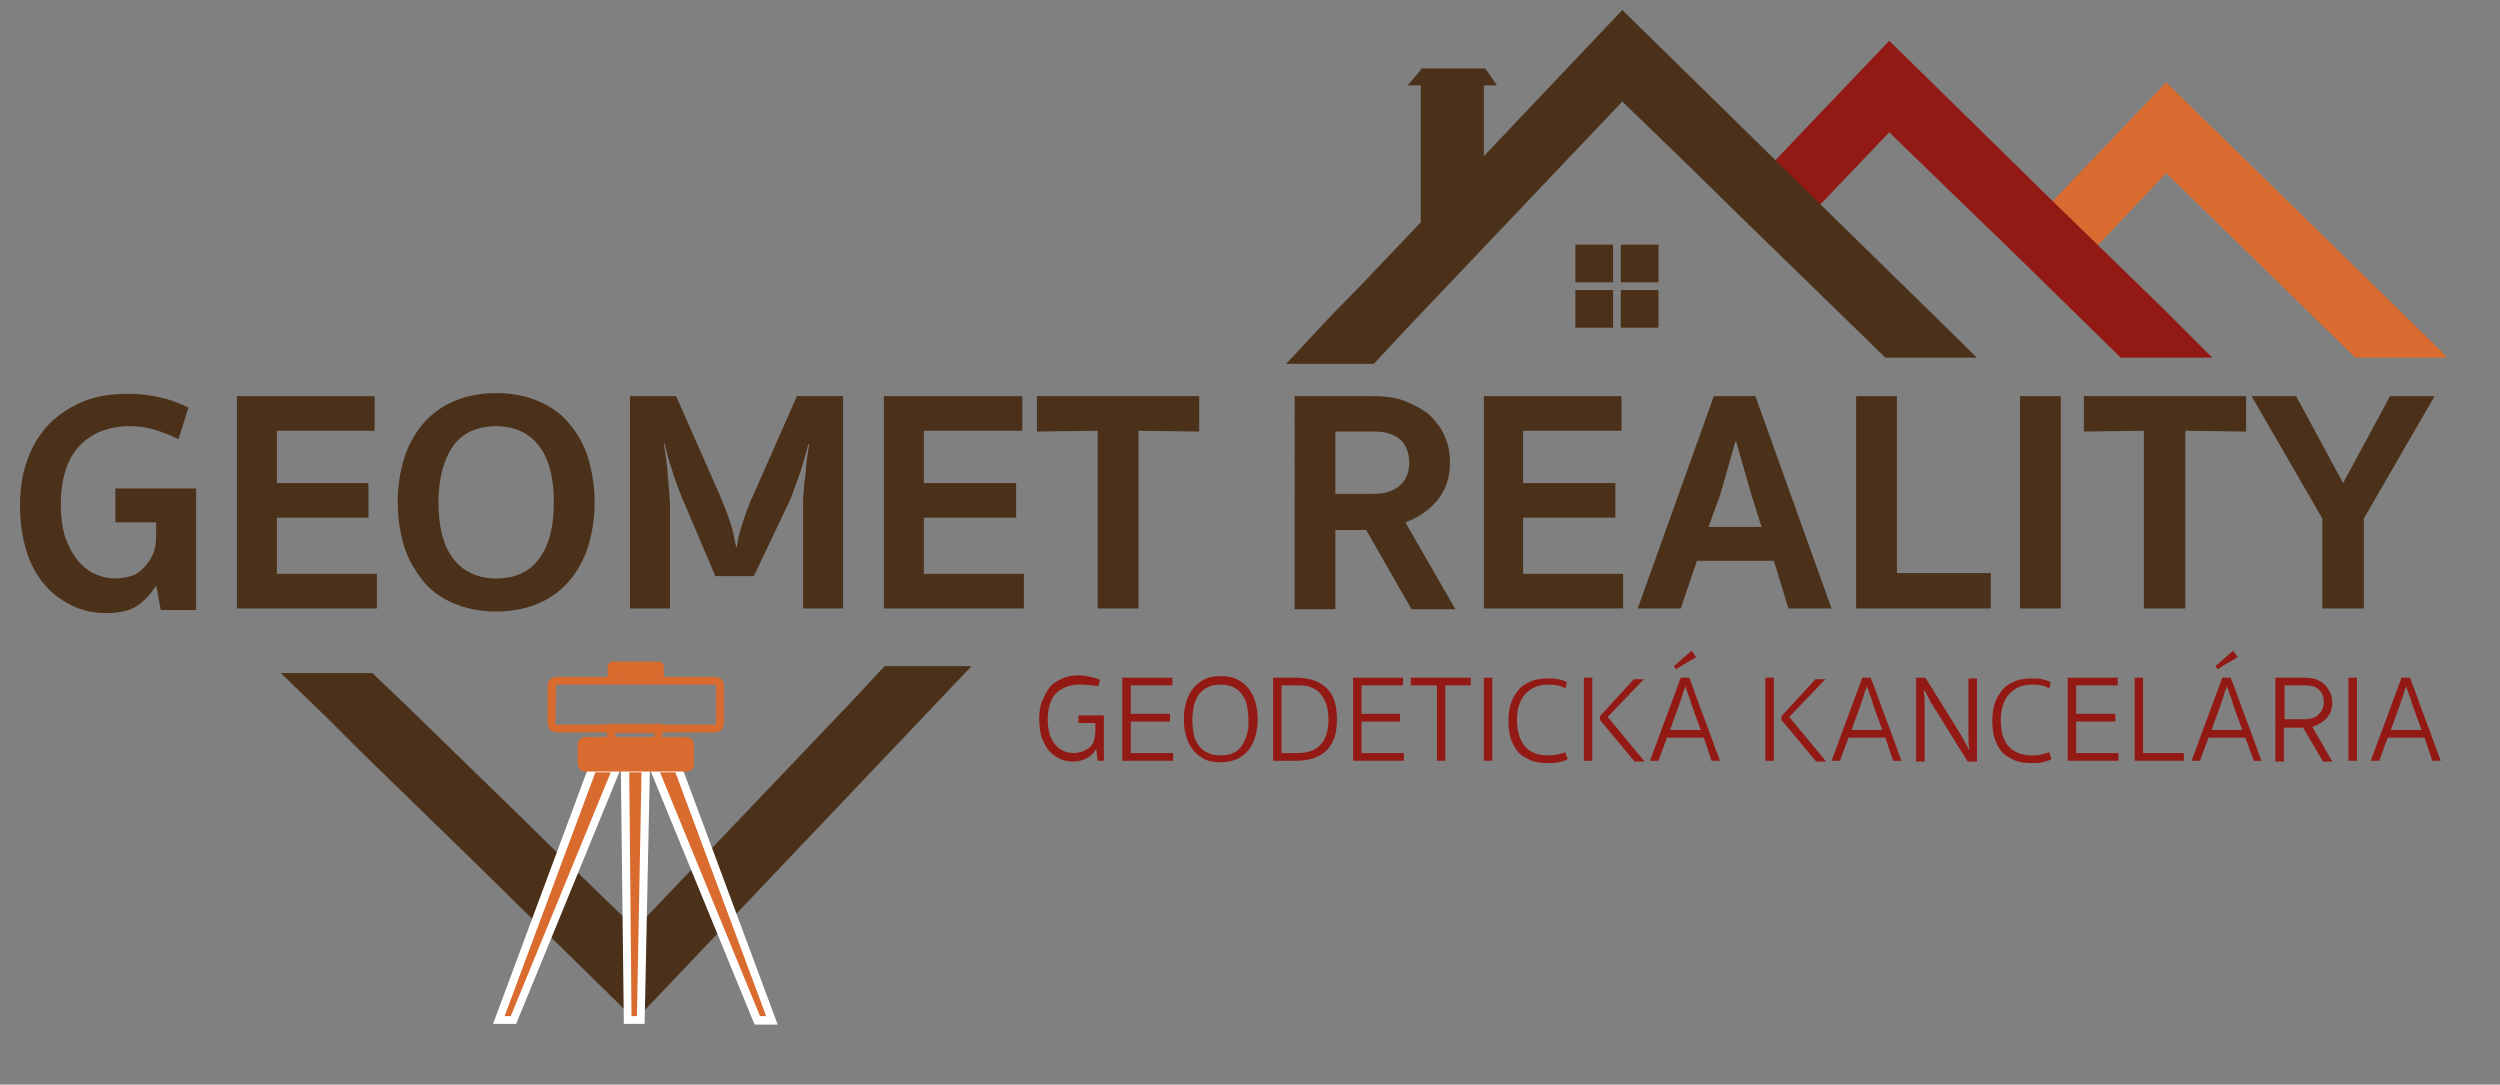 <?xml version="1.0" encoding="utf-8"?>
<!-- Generator: Adobe Illustrator 21.0.0, SVG Export Plug-In . SVG Version: 6.00 Build 0)  -->
<svg version="1.1" id="Layer_1" xmlns="http://www.w3.org/2000/svg" xmlns:xlink="http://www.w3.org/1999/xlink" x="0px" y="0px"
	 viewBox="0 0 325 141" enable-background="new 0 0 325 141" xml:space="preserve">
<rect x="0" y="0" width="325" height="141" fill="#808080" stroke="none"/>
<path fill="#4C311A" d="M16.9,55.4c-2.8,0-5,0.9-6.6,2.6c-1.6,1.7-2.4,4.3-2.4,7.7c0,1.4,0.2,2.8,0.5,3.9c0.4,1.2,0.9,2.2,1.5,3
	c0.6,0.8,1.4,1.5,2.2,1.9s1.8,0.7,2.8,0.7c0.7,0,1.4-0.1,2.1-0.3c0.7-0.2,1.2-0.6,1.7-1.1c0.5-0.5,0.9-1.1,1.2-1.8
	c0.3-0.7,0.4-1.6,0.4-2.5v-1.6H15v-4.4h10.5v15.8h-4.6l-0.6-3.2c-0.6,1-1.4,1.9-2.4,2.6c-1,0.7-2.4,1-4,1c-1.7,0-3.2-0.3-4.6-1
	c-1.4-0.7-2.6-1.6-3.6-2.8c-1-1.2-1.8-2.7-2.3-4.4c-0.5-1.7-0.8-3.6-0.8-5.7c0-2.3,0.3-4.3,1-6.1c0.6-1.8,1.6-3.3,2.8-4.6
	c1.2-1.2,2.7-2.2,4.4-2.9c1.7-0.7,3.6-1,5.8-1c2.9,0,5.6,0.6,7.9,1.8l-1.3,4.1c-1-0.5-2-0.9-3-1.2C18.9,55.5,17.9,55.4,16.9,55.4z"
	/>
<polygon fill="#4C311A" points="30.8,51.5 48.7,51.5 48.7,56 36,56 36,62.8 47.9,62.8 47.9,67.3 36,67.3 36,74.6 49,74.6 49,79.1 
	30.8,79.1 "/>
<path fill="#4C311A" d="M51.7,65.3c0-2,0.3-3.9,0.8-5.6c0.5-1.7,1.4-3.3,2.4-4.5s2.4-2.3,4-3c1.6-0.7,3.5-1.1,5.6-1.1
	c2.1,0,4,0.4,5.6,1.1c1.6,0.7,3,1.7,4,3c1.1,1.3,1.9,2.8,2.4,4.5c0.5,1.7,0.8,3.6,0.8,5.6c0,2-0.3,3.9-0.8,5.6
	c-0.5,1.7-1.4,3.3-2.4,4.5c-1.1,1.3-2.4,2.3-4,3s-3.5,1.1-5.6,1.1c-2.1,0-4-0.4-5.6-1.1s-3-1.7-4-3s-1.9-2.8-2.4-4.5
	C52,69.2,51.7,67.3,51.7,65.3z M57,65.3c0,3.1,0.6,5.6,1.9,7.3c1.3,1.7,3.2,2.6,5.6,2.6c2.5,0,4.4-0.9,5.6-2.6
	c1.3-1.7,1.9-4.2,1.9-7.3c0-3.1-0.6-5.6-1.9-7.3c-1.3-1.7-3.2-2.6-5.6-2.6c-2.5,0-4.4,0.9-5.6,2.6C57.7,59.7,57,62.2,57,65.3z"/>
<path fill="#4C311A" d="M93,74.9l-4.3-10.1c-0.5-1.3-1-2.5-1.3-3.6c-0.4-1.1-0.7-2.3-1-3.5h-0.1c0.1,0.6,0.2,1.3,0.3,2
	c0.1,0.7,0.2,1.4,0.2,2.1c0.1,0.7,0.1,1.4,0.2,2c0,0.7,0.1,1.2,0.1,1.8v13.5h-5.2V51.5h6l5.6,12.7c0.5,1.2,1,2.4,1.4,3.6
	c0.4,1.2,0.6,2.3,0.8,3.3h0.1c0.1-1,0.4-2.1,0.8-3.3c0.4-1.2,0.8-2.4,1.4-3.6l5.6-12.7h6v27.6h-5.2V65.6c0-0.5,0-1.1,0.1-1.8
	c0-0.7,0.1-1.3,0.2-2c0.1-0.7,0.1-1.4,0.2-2.1c0.1-0.7,0.2-1.4,0.3-2h-0.1c-0.3,1.2-0.7,2.4-1,3.5c-0.4,1.1-0.8,2.3-1.3,3.6L98,74.9
	H93z"/>
<polygon fill="#4C311A" points="114.9,51.5 132.9,51.5 132.9,56 120.1,56 120.1,62.8 132.1,62.8 132.1,67.3 120.1,67.3 120.1,74.6 
	133.1,74.6 133.1,79.1 114.9,79.1 "/>
<polygon fill="#4C311A" points="148,79.1 142.7,79.1 142.7,56 134.8,56.1 134.8,51.5 155.9,51.5 155.9,56.1 148,56 "/>
<path fill="#4C311A" d="M183.2,60.1c0-1.2-0.4-2.2-1.1-2.9c-0.8-0.7-1.9-1.1-3.4-1.1h-5.1v8.1h5.1c1.4,0,2.5-0.4,3.3-1.1
	C182.8,62.4,183.2,61.4,183.2,60.1z M188.5,60.1c0,1.9-0.5,3.5-1.6,4.9c-1.1,1.3-2.5,2.3-4.2,2.9l6.5,11.3h-5.7l-5.9-10.3h-4v10.3
	h-5.3V51.5h10.3c1.6,0,3,0.2,4.2,0.7s2.3,1.1,3.1,1.8c0.8,0.8,1.5,1.7,1.9,2.7C188.3,57.8,188.5,58.9,188.5,60.1z"/>
<polygon fill="#4C311A" points="192.9,51.5 210.8,51.5 210.8,56 198,56 198,62.8 210,62.8 210,67.3 198,67.3 198,74.6 211,74.6 
	211,79.1 192.9,79.1 "/>
<path fill="#4C311A" d="M222.1,68.5h6.9l-1.3-4.1l-2-7h-0.1l-2,7L222.1,68.5z M230.6,72.9h-10l-2.1,6.2h-5.6l9.9-27.6h5.4l9.9,27.6
	h-5.6L230.6,72.9z"/>
<polygon fill="#4C311A" points="241.3,51.5 246.6,51.5 246.6,74.5 258.8,74.5 258.8,79.1 241.3,79.1 "/>
<rect x="262.6" y="51.5" fill="#4C311A" width="5.3" height="27.6"/>
<polygon fill="#4C311A" points="284.1,79.1 278.7,79.1 278.7,56 270.9,56.1 270.9,51.5 292,51.5 292,56.1 284.1,56 "/>
<polygon fill="#4C311A" points="307.3,67.4 307.3,79.1 301.9,79.1 301.9,67.4 292.7,51.5 298.5,51.5 304.6,62.8 310.7,51.5 
	316.5,51.5 "/>
<path fill="#931914" d="M140.3,89c-0.6,0-1.2,0.1-1.7,0.3c-0.5,0.2-1,0.5-1.3,0.8c-0.4,0.4-0.6,0.9-0.8,1.4c-0.2,0.6-0.3,1.3-0.3,2
	c0,0.7,0.1,1.3,0.2,1.8c0.2,0.6,0.4,1,0.7,1.4s0.7,0.7,1.1,0.9c0.4,0.2,0.9,0.3,1.4,0.3c0.4,0,0.8-0.1,1.1-0.2
	c0.3-0.1,0.6-0.3,0.9-0.5c0.3-0.2,0.5-0.5,0.6-0.9c0.1-0.4,0.2-0.8,0.2-1.3V94h-2.2V93h3.3v5.9h-0.8l-0.2-1.6
	c-0.2,0.5-0.6,0.9-1.1,1.2c-0.5,0.3-1.1,0.5-1.8,0.5c-0.7,0-1.3-0.1-1.9-0.4c-0.6-0.3-1-0.6-1.4-1.1c-0.4-0.5-0.7-1.1-0.9-1.7
	c-0.2-0.7-0.3-1.4-0.3-2.3c0-0.9,0.1-1.7,0.4-2.4s0.6-1.3,1-1.8c0.4-0.5,1-0.8,1.6-1.1c0.7-0.3,1.4-0.4,2.2-0.4c0.6,0,1,0.1,1.5,0.2
	c0.4,0.1,0.8,0.2,1.2,0.4c0,0.1-0.1,0.3-0.1,0.4c-0.1,0.2-0.1,0.3-0.1,0.4C142,89.1,141.2,89,140.3,89z"/>
<polygon fill="#931914" points="145.9,88.1 152.4,88.1 152.4,89.1 147,89.1 147,92.8 152.1,92.8 152.1,93.8 147,93.8 147,97.9 
	152.5,97.9 152.5,98.9 145.9,98.9 "/>
<path fill="#931914" d="M158.7,99.1c-0.8,0-1.5-0.1-2.1-0.4c-0.6-0.3-1.1-0.7-1.5-1.2c-0.4-0.5-0.7-1.1-0.9-1.8
	c-0.2-0.7-0.3-1.4-0.3-2.2c0-0.8,0.1-1.5,0.3-2.2c0.2-0.7,0.5-1.3,0.9-1.8c0.4-0.5,0.9-0.9,1.5-1.2c0.6-0.3,1.3-0.4,2.1-0.4
	c0.8,0,1.5,0.1,2.1,0.4c0.6,0.3,1.1,0.7,1.5,1.2c0.4,0.5,0.7,1.1,0.9,1.8c0.2,0.7,0.3,1.4,0.3,2.2c0,0.8-0.1,1.5-0.3,2.2
	c-0.2,0.7-0.5,1.3-0.9,1.8c-0.4,0.5-0.9,0.9-1.5,1.2C160.2,98.9,159.5,99.1,158.7,99.1z M158.7,98.2c0.6,0,1.2-0.1,1.6-0.3
	c0.5-0.2,0.8-0.5,1.1-0.9c0.3-0.4,0.5-0.9,0.7-1.5c0.2-0.6,0.2-1.2,0.2-1.9c0-0.7-0.1-1.4-0.2-1.9c-0.1-0.6-0.4-1.1-0.7-1.5
	c-0.3-0.4-0.7-0.7-1.1-0.9c-0.5-0.2-1-0.3-1.6-0.3s-1.2,0.1-1.6,0.3c-0.5,0.2-0.8,0.5-1.2,0.9c-0.3,0.4-0.5,0.9-0.7,1.5
	c-0.1,0.6-0.2,1.2-0.2,1.9c0,0.7,0.1,1.4,0.2,1.9c0.1,0.6,0.4,1.1,0.7,1.5c0.3,0.4,0.7,0.7,1.2,0.9C157.5,98.1,158,98.2,158.7,98.2z
	"/>
<path fill="#931914" d="M172.7,93.5c0-0.8-0.1-1.4-0.3-2c-0.2-0.6-0.5-1-0.8-1.4c-0.4-0.4-0.8-0.6-1.3-0.8c-0.5-0.2-1.1-0.2-1.8-0.2
	h-1.9v8.8h1.9c1.4,0,2.4-0.3,3.1-1C172.3,96.2,172.7,95.1,172.7,93.5z M173.8,93.5c0,1.8-0.4,3.1-1.3,4c-0.9,0.9-2.2,1.4-4,1.4h-3
	V88.1h3c1.8,0,3.1,0.5,4,1.4C173.4,90.4,173.8,91.7,173.8,93.5z"/>
<polygon fill="#931914" points="175.9,88.1 182.4,88.1 182.4,89.1 177,89.1 177,92.8 182,92.8 182,93.8 177,93.8 177,97.9 
	182.5,97.9 182.5,98.9 175.9,98.9 "/>
<path fill="#931914" d="M187.9,89.1v9.8h-1.1v-9.8c-0.5,0-1.1,0-1.7,0c-0.6,0-1.1,0-1.7,0v-1h7.8v1L187.9,89.1z"/>
<rect x="192.9" y="88.1" fill="#931914" width="1.1" height="10.8"/>
<path fill="#931914" d="M201.3,89c-1.3,0-2.2,0.4-3,1.2c-0.7,0.8-1.1,1.9-1.1,3.4c0,1.5,0.4,2.6,1,3.4c0.7,0.8,1.7,1.2,3,1.2
	c0.4,0,0.8,0,1.2-0.1c0.4-0.1,0.8-0.2,1.1-0.3l0.3,0.9c-0.4,0.2-0.8,0.3-1.2,0.4c-0.4,0.1-0.9,0.1-1.4,0.1c-0.9,0-1.6-0.1-2.3-0.4
	c-0.6-0.3-1.2-0.6-1.6-1.1c-0.4-0.5-0.7-1.1-0.9-1.7s-0.3-1.4-0.3-2.3c0-0.8,0.1-1.6,0.3-2.2c0.2-0.7,0.6-1.3,1-1.8
	c0.4-0.5,1-0.9,1.6-1.1c0.6-0.3,1.4-0.4,2.2-0.4c0.5,0,1,0,1.4,0.1c0.4,0.1,0.8,0.2,1.1,0.4c0,0.1-0.1,0.3-0.1,0.4
	c0,0.2-0.1,0.3-0.1,0.4C202.9,89.1,202.1,89,201.3,89z"/>
<path fill="#931914" d="M207,98.9h-1.1V88.1h1.1V98.9z M209,93.2l4.8,5.8h-1.3l-4.5-5.4v-0.5l4.4-4.8h1.3L209,93.2z"/>
<path fill="#931914" d="M219.9,84.6l0.6,0.8c-0.4,0.3-0.8,0.5-1.3,0.8c-0.4,0.2-0.8,0.5-1.3,0.8l-0.3-0.4L219.9,84.6z M217.1,94.9h4
	l-1.2-3.3c-0.1-0.4-0.2-0.8-0.4-1.2c-0.1-0.4-0.3-0.8-0.4-1.2c-0.1,0.4-0.3,0.7-0.4,1.2c-0.1,0.4-0.3,0.8-0.4,1.2L217.1,94.9z
	 M221.5,95.9h-4.8l-1.1,3h-1.1l4-10.8h1.1c0.7,1.8,1.3,3.6,2,5.4c0.7,1.8,1.3,3.6,2,5.4h-1.1L221.5,95.9z"/>
<path fill="#931914" d="M230.6,98.9h-1.1V88.1h1.1V98.9z M232.6,93.2l4.8,5.8h-1.3l-4.5-5.4v-0.5l4.4-4.8h1.3L232.6,93.2z"/>
<path fill="#931914" d="M240.7,94.9h4l-1.2-3.3c-0.1-0.4-0.2-0.8-0.4-1.2c-0.1-0.4-0.3-0.8-0.4-1.2c-0.1,0.4-0.3,0.7-0.4,1.2
	c-0.1,0.4-0.3,0.8-0.4,1.2L240.7,94.9z M245.1,95.9h-4.8l-1.1,3h-1.1l4-10.8h1.1c0.7,1.8,1.3,3.6,2,5.4c0.7,1.8,1.3,3.6,2,5.4h-1.1
	L245.1,95.9z"/>
<path fill="#931914" d="M254.9,95.5c0.2,0.4,0.4,0.7,0.6,1.1c0.2,0.3,0.3,0.6,0.4,0.8l0.1,0c0-0.4-0.1-0.7-0.1-1.1
	c0-0.4,0-0.8,0-1.2v-6.9h1.1v10.8h-1.2l-4.6-7.4c-0.2-0.2-0.3-0.5-0.5-0.9c-0.2-0.3-0.3-0.7-0.5-0.9v0c0,0,0,0,0,0c0,0,0,0,0,0h-0.1
	c0,0.4,0.1,0.7,0.1,1.1s0,0.8,0,1.2v6.9h-1.1V88.1h1.2L254.9,95.5z"/>
<path fill="#931914" d="M264.2,89c-1.3,0-2.2,0.4-3,1.2c-0.7,0.8-1.1,1.9-1.1,3.4c0,1.5,0.3,2.6,1,3.4c0.7,0.8,1.7,1.2,3,1.2
	c0.4,0,0.8,0,1.2-0.1c0.4-0.1,0.8-0.2,1.1-0.3l0.3,0.9c-0.4,0.2-0.8,0.3-1.2,0.4c-0.4,0.1-0.9,0.1-1.4,0.1c-0.9,0-1.6-0.1-2.3-0.4
	c-0.6-0.3-1.2-0.6-1.6-1.1c-0.4-0.5-0.7-1.1-0.9-1.7c-0.2-0.7-0.3-1.4-0.3-2.3c0-0.8,0.1-1.6,0.3-2.2c0.2-0.7,0.6-1.3,1-1.8
	c0.4-0.5,1-0.9,1.6-1.1c0.6-0.3,1.4-0.4,2.2-0.4c0.5,0,1,0,1.4,0.1c0.4,0.1,0.8,0.2,1.1,0.4c0,0.1-0.1,0.3-0.1,0.4
	c0,0.2-0.1,0.3-0.1,0.4C265.8,89.1,265.1,89,264.2,89z"/>
<polygon fill="#931914" points="268.8,88.1 275.3,88.1 275.3,89.1 269.9,89.1 269.9,92.8 275,92.8 275,93.8 269.9,93.8 269.9,97.9 
	275.4,97.9 275.4,98.9 268.8,98.9 "/>
<polygon fill="#931914" points="277.5,88.1 278.6,88.1 278.6,97.9 283.9,97.9 283.9,98.9 277.5,98.9 "/>
<path fill="#931914" d="M290.3,84.6l0.6,0.8c-0.4,0.3-0.8,0.5-1.3,0.8c-0.4,0.2-0.8,0.5-1.3,0.8l-0.3-0.4L290.3,84.6z M287.5,94.9h4
	l-1.2-3.3c-0.1-0.4-0.2-0.8-0.4-1.2c-0.1-0.4-0.3-0.8-0.4-1.2c-0.1,0.4-0.3,0.7-0.4,1.2c-0.1,0.4-0.3,0.8-0.4,1.2L287.5,94.9z
	 M291.9,95.9h-4.8l-1.1,3h-1.1l4-10.8h1.1c0.7,1.8,1.3,3.6,2,5.4c0.7,1.8,1.3,3.6,2,5.4H293L291.9,95.9z"/>
<path fill="#931914" d="M302.1,91.3c0-0.7-0.2-1.2-0.6-1.6s-1-0.6-1.8-0.6h-2.7v4.4h2.6c0.8,0,1.4-0.2,1.8-0.6
	C301.8,92.5,302.1,92,302.1,91.3z M303.2,91.3c0,0.8-0.2,1.4-0.7,2c-0.5,0.6-1.1,0.9-1.9,1.2l2.6,4.5H302l-2.6-4.4h-2.5v4.4h-1.1
	V88.1h3.8c0.6,0,1.1,0.1,1.5,0.2c0.4,0.2,0.8,0.4,1.1,0.7c0.3,0.3,0.5,0.6,0.7,1C303.1,90.4,303.2,90.8,303.2,91.3z"/>
<rect x="305.3" y="88.1" fill="#931914" width="1.1" height="10.8"/>
<path fill="#931914" d="M310.8,94.9h4l-1.2-3.3c-0.1-0.4-0.2-0.8-0.4-1.2c-0.1-0.4-0.3-0.8-0.4-1.2c-0.1,0.4-0.3,0.7-0.4,1.2
	c-0.1,0.4-0.3,0.8-0.4,1.2L310.8,94.9z M315.2,95.9h-4.8l-1.1,3h-1.1l4-10.8h1.1c0.7,1.8,1.3,3.6,2,5.4c0.7,1.8,1.3,3.6,2,5.4h-1.1
	L315.2,95.9z"/>
<polygon fill="#DA6B30" points="318.1,46.5 306.2,46.5 281.6,22.5 273,31.6 267.2,37.7 261.3,32 267.1,25.9 281.6,10.7 317.4,45.7 
	"/>
<polygon fill="#931914" points="287.6,46.5 275.7,46.5 275.6,46.4 261.2,32.3 255.3,26.6 245.6,17.2 237.2,26 231.4,32.1 
	225.6,26.3 231.4,20.2 245.6,5.3 261.1,20.5 266.9,26.2 281.4,40.3 285.6,44.5 "/>
<rect x="204.8" y="31.8" fill="#4C311A" width="4.9" height="4.9"/>
<rect x="204.8" y="37.7" fill="#4C311A" width="4.9" height="4.9"/>
<rect x="210.7" y="31.8" fill="#4C311A" width="4.9" height="4.9"/>
<rect x="210.7" y="37.7" fill="#4C311A" width="4.9" height="4.9"/>
<polygon fill="#4C311A" points="250.9,40.5 246.7,36.4 232,22 226.2,16.3 210.9,1.3 192.9,20.3 192.9,11.1 194.6,11.1 193.1,8.9 
	192.9,8.9 184.8,8.9 184.7,8.9 184.7,9.1 183,11.1 184.7,11.1 184.7,28.9 176.8,37.2 172.6,41.5 167.2,47.3 178.6,47.3 182.6,43 
	210.9,13.2 220.4,22.4 226.2,28.1 240.9,42.4 245.1,46.5 257,46.5 "/>
<polyline fill="#4C311A" points="126.3,86.6 115,86.6 110.9,91 82.6,120.7 73.2,111.6 67.3,105.8 52.6,91.5 48.4,87.5 36.5,87.5 
	42.6,93.4 46.8,97.6 61.5,111.9 67.4,117.7 82.6,132.6 "/>
<polygon fill="#D96B2E" points="81.2,99.8 81.6,132.6 83.3,132.6 83.9,99.8 "/>
<path fill="#FFFFFF" d="M83.8,133.1h-2.7l-0.4-33.9h3.8L83.8,133.1z M82.1,132.1h0.7l0.6-31.7h-1.6L82.1,132.1z"/>
<polygon fill="#D96B2E" points="64.9,132.6 66.8,132.6 80.2,99.8 77.1,99.8 "/>
<path fill="#FFFFFF" d="M67.1,133.1h-3l12.6-33.9H81L67.1,133.1z M65.6,132.1h0.8l13-31.7h-2L65.6,132.1z"/>
<polygon fill="#D96B2E" points="100.3,132.7 98.4,132.7 85,99.9 88.1,99.9 "/>
<path fill="#FFFFFF" d="M101.1,133.2h-3L84.2,99.3h4.3L101.1,133.2z M98.8,132.1h0.8l-11.8-31.7h-2L98.8,132.1z"/>
<rect x="80.1" y="86.6" fill="#DA6B30" width="5.7" height="1.4"/>
<path fill="#D96B2E" d="M93,95.2H72.3c-0.6,0-1.1-0.5-1.1-1.1v-5c0-0.6,0.5-1.1,1.1-1.1H93c0.6,0,1.1,0.5,1.1,1.1v5
	C94.1,94.7,93.6,95.2,93,95.2 M72.3,89C72.2,89,72.2,89.1,72.3,89l-0.1,5.1c0,0,0,0.1,0.1,0.1H93c0,0,0.1,0,0.1-0.1v-5
	c0,0,0-0.1-0.1-0.1H72.3z"/>
<path fill="#D96B2E" d="M85.6,88.7h-5.9c-0.4,0-0.7-0.3-0.7-0.7v-1.3c0-0.4,0.3-0.7,0.7-0.7h5.9c0.4,0,0.7,0.3,0.7,0.7v1.3
	C86.3,88.4,86,88.7,85.6,88.7 M80.1,87.7h5.1v-0.5h-5.1V87.7z"/>
<path fill="#D96B2E" d="M86.1,96.8h-7.2v-2.7h7.2V96.8z M80,95.8h5.1v-0.5H80V95.8z"/>
<rect x="75.9" y="96.6" fill="#DA6B30" width="13.7" height="2.9"/>
<path fill="#D96B2E" d="M89.2,100.3H76.1c-0.6,0-1-0.5-1-1v-2.5c0-0.6,0.5-1,1-1h13.1c0.6,0,1,0.5,1,1v2.5
	C90.3,99.9,89.8,100.3,89.2,100.3 M76.1,99.3h13.1v-2.4H76.1V99.3z"/>
</svg>
